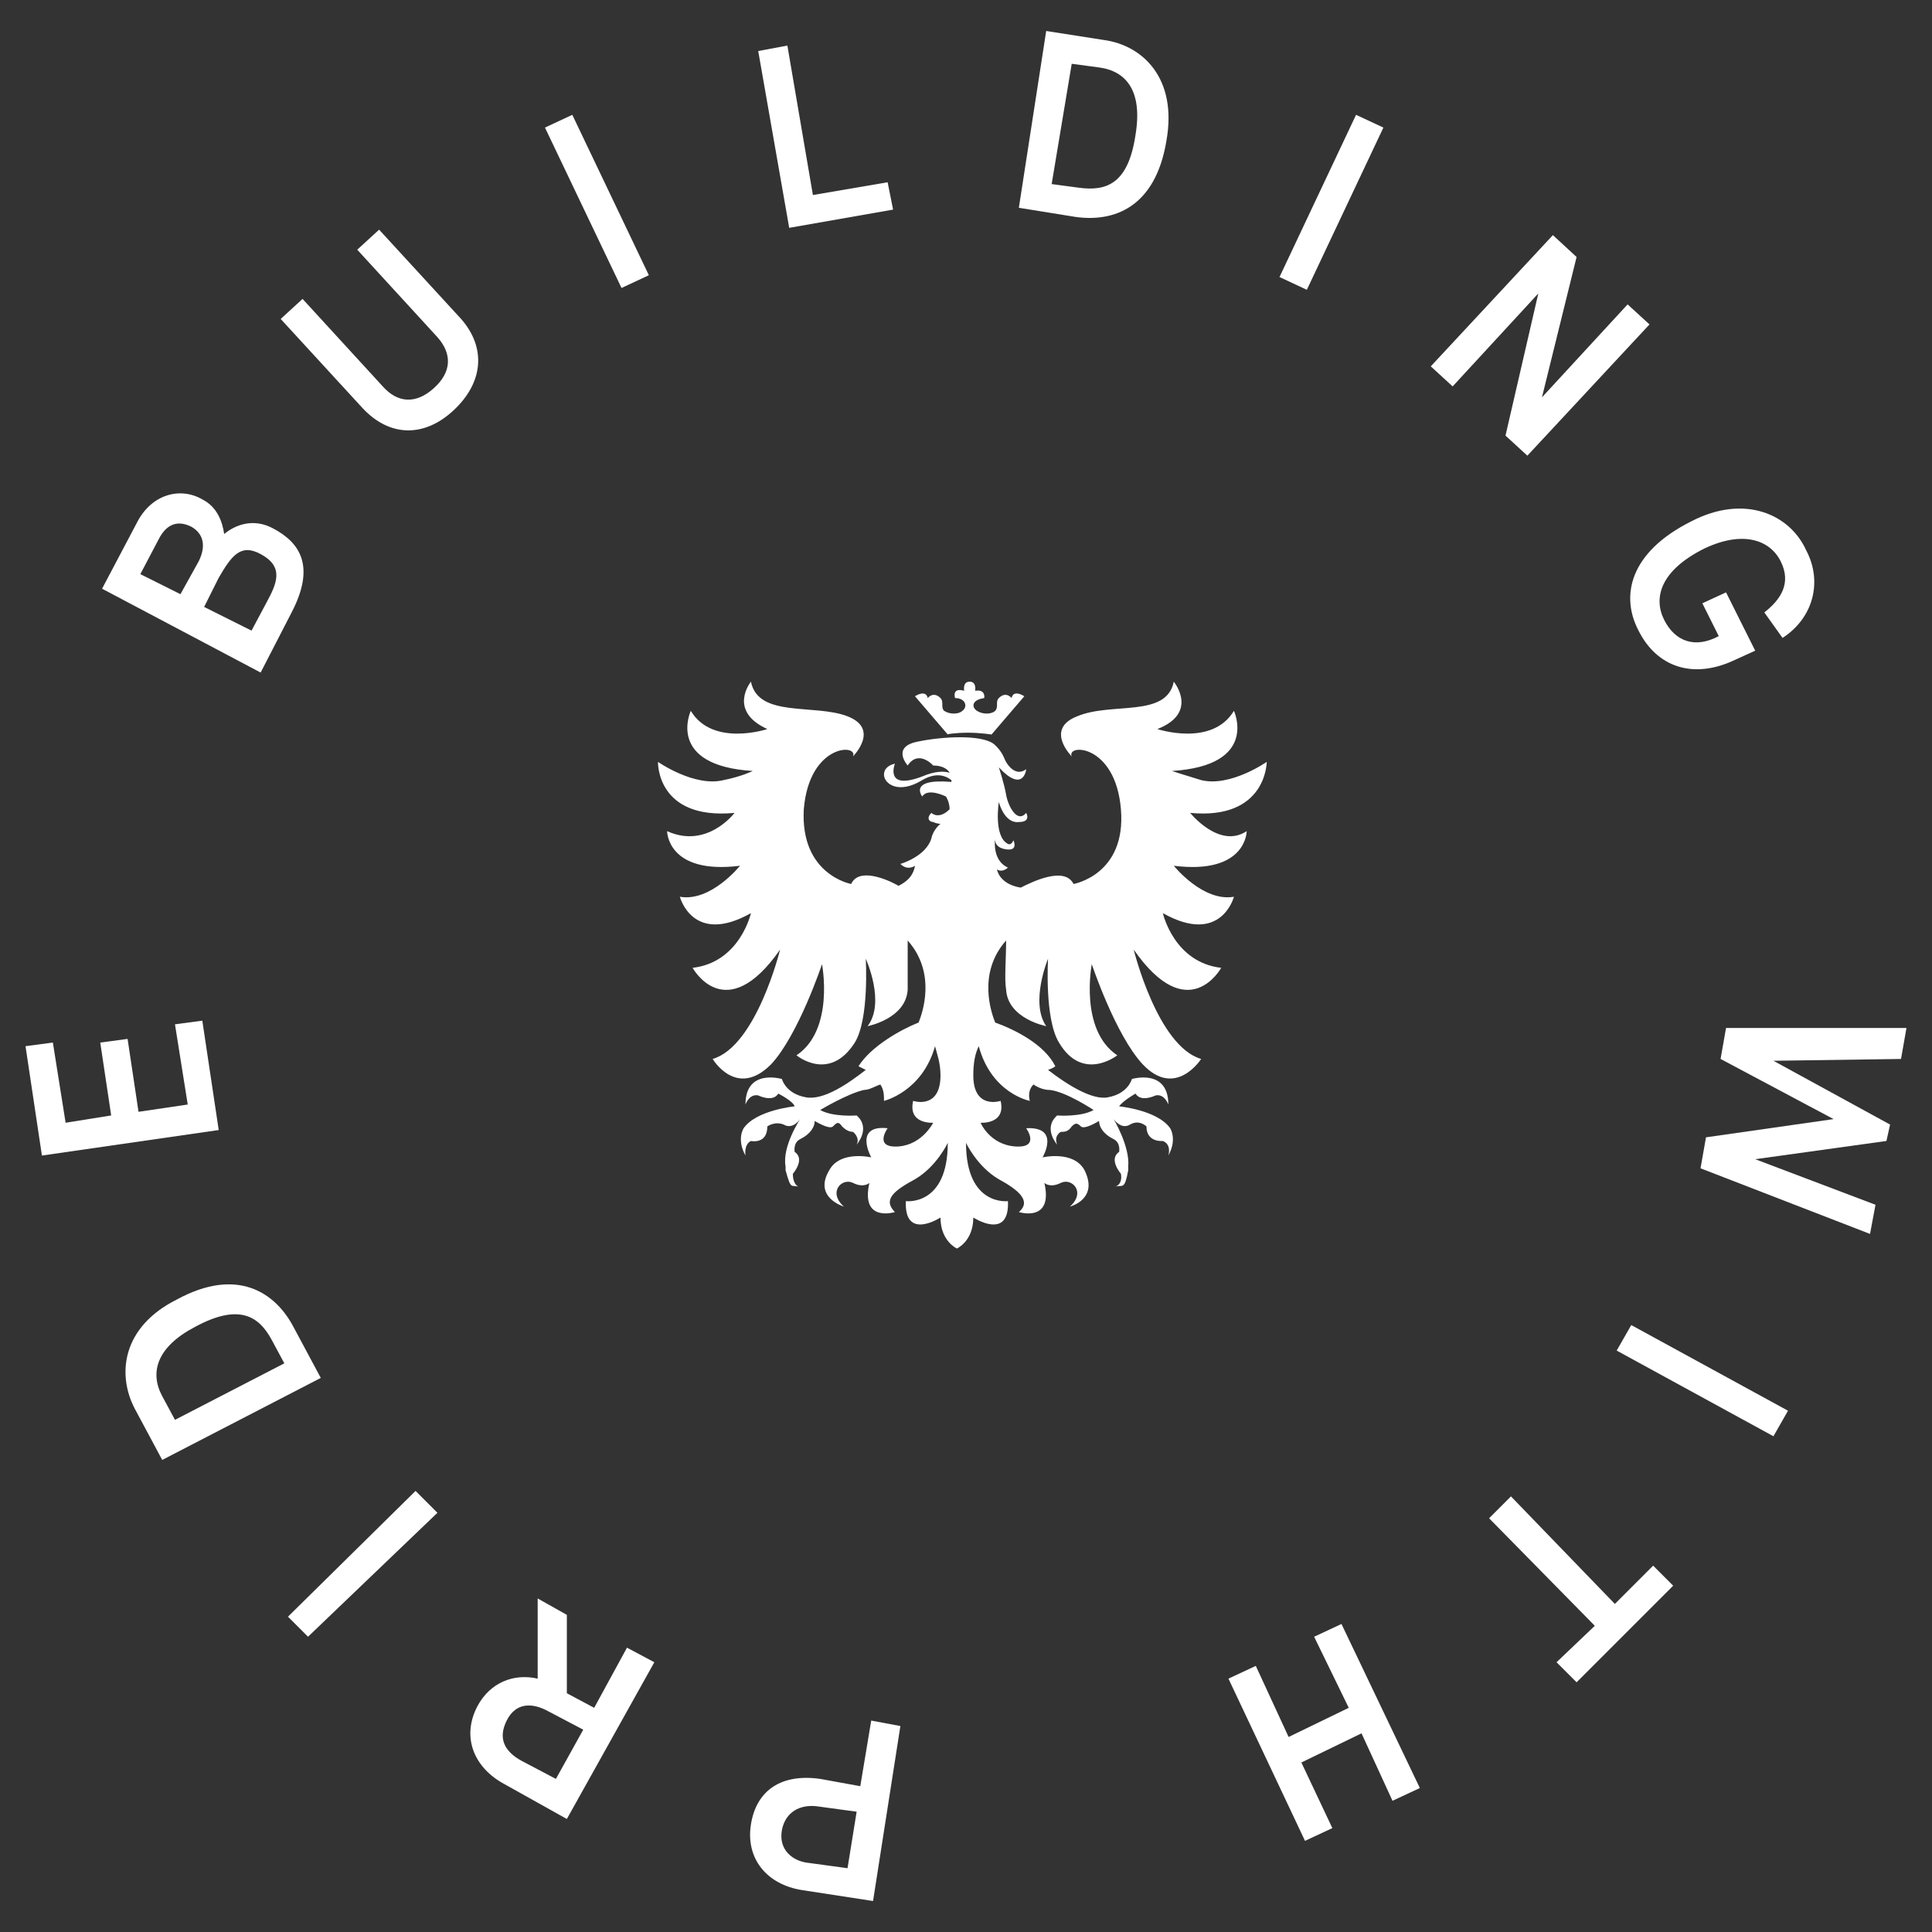<?xml version="1.0" encoding="utf-8"?>
<!-- Generator: Adobe Illustrator 18.1.0, SVG Export Plug-In . SVG Version: 6.00 Build 0)  -->
<svg version="1.1" id="Layer_1" xmlns="http://www.w3.org/2000/svg" xmlns:xlink="http://www.w3.org/1999/xlink" x="0px" y="0px"
	 width="106px" height="106px" viewBox="-23 70.6 106 106" enable-background="new -23 70.6 106 106" xml:space="preserve">
<rect x="-23" y="70.6" width="106" height="106" fill="#333333" stroke="none"/>
<g>
	<g>
		<path fill="#FFFFFF" d="M-17.4,102.9l1.9-3.6c0.8-1.6,2.4-2,3.6-1.3c0.8,0.4,1.1,1.2,1.2,1.9l0,0c0.6-0.5,1.6-0.9,2.7-0.3
			c1.5,0.8,2.3,2.1,1,4.6l-1.7,3.3L-17.4,102.9z M-12.1,101.4c0.4-0.8,0.3-1.5-0.4-1.9c-0.8-0.4-1.4-0.1-1.8,0.7l-1,1.9l2.2,1.1
			L-12.1,101.4z M-8.4,103.7c0.6-1.1,1-2-0.3-2.7c-1.1-0.6-1.6,0.1-2.3,1.3l-0.8,1.6l2.6,1.3L-8.4,103.7z"/>
		<path fill="#FFFFFF" d="M-7.6,88.1l1.2-1.1l4.4,4.8c0.8,0.9,1.8,1,2.8,0.1s1-1.9,0.2-2.8l-4.4-4.8l1.2-1.1l4.5,4.9
			c1.4,1.6,1.2,3.5-0.4,5c-1.6,1.5-3.5,1.5-5-0.1L-7.6,88.1z"/>
		<path fill="#FFFFFF" d="M6.9,77.6l1.5-0.7l4.2,8.8l-1.5,0.7L6.9,77.6z"/>
		<path fill="#FFFFFF" d="M18.6,73.4l1.6-0.3l1.4,8.2l4.1-0.7l0.3,1.5l-5.7,1L18.6,73.4z"/>
		<path fill="#FFFFFF" d="M34.4,72.3l3.2,0.5c2.1,0.3,4,2.1,3.4,5.5c-0.6,3.7-2.9,4.5-5,4.2L32.9,82L34.4,72.3z M36.2,80.9
			c1.5,0.2,2.7-0.2,3.1-2.9c0.4-2.4-0.5-3.5-2-3.7l-1.5-0.2l-1.1,6.6L36.2,80.9z"/>
		<path fill="#FFFFFF" d="M51.4,76.9l1.5,0.7l-4.2,8.9l-1.5-0.7L51.4,76.9z"/>
		<path fill="#FFFFFF" d="M62.2,83.5l1.3,1.2l-1.9,7.7l0,0l4.7-5.1l1.2,1.1l-6.7,7.2l-1.2-1.1l1.8-7.8l0,0l-4.7,5.1l-1.2-1.1
			L62.2,83.5z"/>
		<path fill="#FFFFFF" d="M69.8,99.2c2.9-1.5,5.4-0.4,6.3,1.6c0.9,1.7,0.4,3.7-1.3,4.8l-1-1.4c0.9-0.7,1.5-1.6,0.9-2.8
			s-2.1-1.7-4.2-0.7c-2.4,1.2-2.8,2.7-2.2,3.9s1.7,1.6,3,0.9l-0.9-1.8l1.3-0.6l1.6,3.2l-1.1,0.5c-2.3,1.1-4.3,0.4-5.3-1.6
			C65.9,103.3,66.4,100.9,69.8,99.2z"/>
		<path fill="#FFFFFF" d="M81.6,127l-0.3,1.7l-7,0.1l0,0l6.4,3.5l-0.2,0.9l-7.2,1l0,0l6.6,2.5l-0.3,1.6l-9.3-3.6l0.3-1.7l7-1l0,0
			l-6.2-3.3l0.3-1.7H81.6z"/>
		<path fill="#FFFFFF" d="M75.1,148l-0.8,1.4l-8.6-4.7l0.8-1.4L75.1,148z"/>
		<path fill="#FFFFFF" d="M65.6,158.6l2.1-2.1l1.1,1.1l-5.3,5.3l-1.1-1.1l2.1-2l-5.8-5.9l1.2-1.2L65.6,158.6z"/>
		<path fill="#FFFFFF" d="M54.9,168.7l-1.5,0.7l-1.7-3.7l-3.3,1.6l1.7,3.6l-1.5,0.7l-4.2-8.9l1.5-0.7l1.8,3.9l3.3-1.6l-1.9-3.9
			l1.5-0.7L54.9,168.7z"/>
		<path fill="#FFFFFF" d="M24.9,174.9l-3.9-0.6c-1.9-0.3-3.1-1.7-2.8-3.6s1.7-2.8,3.8-2.5l2.2,0.4l0.6-3.6l1.6,0.3L24.9,174.9z
			 M21.8,169.7c-0.9-0.1-1.7,0.3-1.9,1.3c-0.2,1.1,0.6,1.7,1.4,1.8l2.2,0.3L24,170L21.8,169.7z"/>
		<path fill="#FFFFFF" d="M8.1,170.4l-3.4-1.9c-1.7-0.9-2.4-2.6-1.5-4.3c0.7-1.3,2-1.8,3.3-1.5v-4.4l1.6,0.9v4.3l1.5,0.8l1.8-3.3
			l1.5,0.8L8.1,170.4z M7.1,164.5C6.2,164,5.3,164,4.8,165s-0.1,1.7,0.8,2.2l1.9,1l1.5-2.7L7.1,164.5z"/>
		<path fill="#FFFFFF" d="M-6.1,160.4l-1.1-1.1l7-6.9l1.2,1.2L-6.1,160.4z"/>
		<path fill="#FFFFFF" d="M-14.1,150.7l-1.5-2.8c-1-1.9-0.7-4.5,2.3-6c3.3-1.8,5.4-0.4,6.4,1.5l1.5,2.8L-14.1,150.7z M-8.1,144.1
			c-0.7-1.3-1.8-2-4.2-0.7c-2.1,1.1-2.5,2.5-1.8,3.8l0.7,1.3l6-3.1L-8.1,144.1z"/>
		<path fill="#FFFFFF" d="M-20.7,134l-0.9-6l1.5-0.2l0.7,4.4l2.5-0.4l-0.6-4l1.5-0.2l0.6,4l2.7-0.4l-0.7-4.4l1.5-0.2l0.9,6
			L-20.7,134z"/>
	</g>
	<g>
		<path fill="#FFFFFF" d="M42.3,115.2c4.2,0.4,4.2-2.8,4.2-2.8s-2,1.4-3.6,1c-1-0.3-1.6-0.5-1.6-0.5c4.8-0.3,3.4-3.3,3.4-3.3
			c-1.2,2-4.2,1-4.2,1c2.3-0.9,0.9-2.6,0.9-2.6c-0.4,2-3.4,1.1-5.3,1.9c-1.8,0.7-0.3,2.2-0.3,2.2c-0.3-0.7,2.4-0.7,2.7,2.9
			c0.3,3.6-2.6,4.1-2.6,4.1c-0.5-1-2.3-0.1-2.9,0.2c-1.2-0.2-1.3-1-1.3-1c0.3,0.2,0.6-0.1,0.6-0.1c-0.9-0.4-0.7-1.6-0.7-1.6
			s-0.1,0.5,0.6,0.6c0.7,0.1,0.4-0.5,0.4-0.5s-0.1,0.3-0.3,0.2c-0.8-0.4-0.5-2.3-0.5-2.3s0.3,1.2,1.1,1.1c0.7,0,0.4-0.5,0.4-0.5
			c-0.5,0.6-1-0.4-1.1-1c-0.1-0.6-0.4-1.5-0.4-1.5c1.3,1.4,1.5,0.2,1.5,0.1c-0.5,0.4-1-0.1-1.2-0.6c-0.2-0.5-0.6-0.8-0.6-0.8
			c-0.7-0.5-2.8-0.4-4.2-0.1c-1.4,0.3-0.5,1.3-0.5,1.3c0.6-0.9,1.4,0,1.4,0c0.5,0,0.8,0.2,0.9,0.4c-0.3-0.1-0.8-0.1-1.5,0.2
			c-2.1,0.8-1.5-0.7-1.5-0.7s-0.6,0.1-0.6,0.6c0,0.5,0.8,1.1,2.1,0.3c0.7-0.4,1.2-0.3,1.6,0c0,0,0,0.1,0,0.1
			c-2.4-0.2-1.6,0.8-1.6,0.8c0.3-0.5,1.3,0,1.3,0s0.2,0.3,0.2,0.7c-0.6,0.6-1,0.2-1,0.2c-0.3,0.3-0.1,0.5,0.1,0.5
			c0.2,0.1,0.4,0.1,0.4,0.1s-0.4,0.3-0.5,0.8c-0.3,1-1.7,1.4-1.7,1.4c0.4,0.4,0.8,0.1,0.8,0.1c-0.1,0.6-0.5,0.9-0.9,1.1
			c-0.7-0.4-2.2-1-2.6-0.1c0,0-2.8-0.5-2.6-4.1c0.3-3.6,3-3.6,2.7-2.9c0,0,1.5-1.5-0.3-2.2c-1.8-0.7-4.9,0.1-5.3-1.9
			c0,0-1.3,1.6,0.9,2.6c0,0-3,1-4.2-1c0,0-1.4,3,3.4,3.3c0,0-0.6,0.3-1.6,0.5c-1.6,0.4-3.6-1-3.6-1s-0.1,3.2,4.2,2.8
			c0,0-1.5,2-3.7,1c0,0,0,2.4,4,1.9c0,0-1.6,2-3.3,1.7c0,0,0.7,2.7,3.9,0.9c0,0-0.6,2.7-3.2,3c0,0,1.8,3.3,4.8-1c0,0-1.3,5.3-3.7,6
			c0,0,1.3,2.2,3.2,0.3c1.5-1.6,2.8-5.5,2.8-5.5s0.7,3.6-1.4,5c0,0,1.8,1.5,3.2-0.7c0.8-1.3,0.6-4.6,0.6-4.6s1.1,2.4,0.1,3.7
			c0,0,2.1-0.4,2.2-2c0-0.6,0-1.7,0-2.7c1.6,1.8,0.8,4,0.6,4.5c-1,0.4-2.6,1.3-3.3,2.4c0,0,0.2,0.1,0.4,0.2
			c-0.9,0.7-2.3,1.7-3.3,1.5c-1.1-0.2-1.3-1-1.3-1s-2-0.6-2,1.4c0,0,0.2-0.6,0.7-0.5c0,0,0.8,0.4,1.1-0.1c0,0,0.8,0.4,0.9,0.7
			c0,0-2.1,0.2-2.8,1.2c0,0-0.4,0.6,0.1,1.5c0,0-0.1-0.6,0.3-0.8c0,0,0.9,0.2,0.9-0.8c0,0,0.4-0.3,0.9-0.1c0.5,0.3,0.9-0.3,0.9-0.3
			s-1,1.5-0.8,2.6c0,0.1,0,0.1,0,0.2c0.3,1.1,0.3,0.8,0.7,0.9c0,0-0.3-0.1-0.3-0.7c0,0,0.7-0.8,0.1-1.2c0,0-0.1-0.5,0.3-0.7
			c0.6-0.3,0.8-0.7,0.8-1c0,0,0.8,0.5,1,0.3c0.2-0.2,0.3-0.3,0.5,0c0.2,0.2,0.4,0.3,0.6,0.3c0,0,0.4,0.3,0.2,0.7c0,0,0.8-0.9,0-1.6
			c0,0-1.3,0.1-2-0.3c0,0,1.5-0.9,2.4-1.1c0.3,0,0.6-0.2,0.9-0.3c0.2,0.3,0.2,0.6,0.2,0.9c0,0,2.1-0.5,2.8-3
			c0.1,0.4,0.3,0.9,0.3,1.6c0,1.9-1.5,1.4-1.5,1.4c-0.3,1.3,1.1,1.2,1.1,1.2s-0.6,1.2-1.9,1.3c-1.4,0.1-0.6-1-0.6-1
			c-1.9-0.2-0.9,1.6-0.9,1.6s-1.7-0.4-2.3,0.7c-0.9,1.5,0.8,2,0.8,2c-0.9-0.8-0.1-1.6,0.5-1.3c0.6,0.3,0.9,0,0.9,0
			c-0.5,2.2,1.4,1.6,1.4,1.6c-0.7-0.7,0-1.2,1.1-1.8c1.2-0.7,1.8-2,1.8-2c0,3.5-2.3,3.2-2.3,3.2c-0.1,2.2,1.9,0.9,1.9,0.9
			c0,1.3,0.9,1.7,0.9,1.7s0.9-0.4,0.9-1.7c0,0,2,1.3,1.9-0.9c0,0-2.3,0.3-2.3-3.2c0,0,0.6,1.3,1.8,2c1.1,0.6,1.8,1.2,1.1,1.8
			c0,0,1.9,0.6,1.4-1.6c0,0,0.3,0.3,0.9,0c0.6-0.3,1.4,0.5,0.5,1.3c0,0,1.6-0.4,0.8-2c-0.6-1.1-2.3-0.7-2.3-0.7s1-1.7-0.9-1.6
			c0,0,0.8,1.1-0.6,1c-1.4-0.1-1.9-1.3-1.9-1.3s1.4,0.1,1.1-1.2c0,0-1.5,0.5-1.5-1.4c0-0.7,0.1-1.2,0.3-1.6c0.7,2.6,2.8,3,2.8,3
			c-0.1-0.4,0-0.7,0.2-0.9c0.3,0.2,0.6,0.3,0.9,0.3c0.9,0.1,2.4,1.1,2.4,1.1c-0.7,0.4-2,0.3-2,0.3c-0.8,0.7,0,1.6,0,1.6
			c-0.2-0.5,0.2-0.7,0.2-0.7c0.2,0,0.4,0,0.6-0.3c0.2-0.2,0.3-0.2,0.5,0c0.2,0.2,1-0.3,1-0.3c0,0.3,0.2,0.7,0.8,1
			c0.4,0.2,0.3,0.7,0.3,0.7c-0.6,0.4,0.1,1.2,0.1,1.2c0.1,0.6-0.3,0.7-0.3,0.7c0.4-0.1,0.5,0.2,0.7-0.9c0,0,0-0.1,0-0.2
			c0.1-1.1-0.8-2.6-0.8-2.6s0.4,0.6,0.9,0.3c0.5-0.3,0.9,0.1,0.9,0.1c0,0.9,0.9,0.8,0.9,0.8c0.5,0.2,0.3,0.8,0.3,0.8
			c0.5-0.9,0.1-1.5,0.1-1.5c-0.7-1-2.8-1.2-2.8-1.2c0.2-0.3,0.9-0.7,0.9-0.7c0.3,0.5,1.1,0.1,1.1,0.1c0.5-0.1,0.7,0.5,0.7,0.5
			c0-2-2-1.4-2-1.4s-0.2,0.8-1.3,1c-0.9,0.2-2.4-0.8-3.3-1.5c0.3-0.1,0.4-0.2,0.4-0.2c-0.6-1.2-2.2-2-3.3-2.4
			c-0.2-0.5-1-2.7,0.6-4.5c0,1-0.1,2.1,0,2.7c0.1,1.6,2.2,2,2.2,2c-0.9-1.3,0.1-3.7,0.1-3.7s-0.2,3.3,0.6,4.6
			c1.3,2.2,3.2,0.7,3.2,0.7c-2.1-1.4-1.4-5-1.4-5s1.3,3.9,2.8,5.5c1.8,1.9,3.2-0.3,3.2-0.3c-2.4-0.7-3.7-6-3.7-6c3,4.3,4.8,1,4.8,1
			c-2.6-0.3-3.2-3-3.2-3c3.2,1.8,3.9-0.9,3.9-0.9c-1.7,0.3-3.3-1.7-3.3-1.7c4,0.5,4-1.9,4-1.9C43.9,117.2,42.3,115.2,42.3,115.2z"/>
		<path fill="#FFFFFF" d="M30.1,110.8c0.7,0,1.3,0.1,1.3,0.1l1.8-2.1c0,0-0.6-0.4-0.7,0.1c0,0-0.3-0.4-0.7,0c-0.2,0.2,0,0.5-0.2,0.7
			c-0.2,0.2-0.7,0.2-1,0c-0.3-0.2-0.3-0.6,0.4-0.7c0,0,0.1-0.5-0.5-0.4c0,0,0.1-0.5-0.3-0.5c-0.4,0-0.3,0.5-0.3,0.5
			c-0.7-0.2-0.5,0.4-0.5,0.4c0.6,0,0.7,0.5,0.4,0.7c-0.2,0.2-0.7,0.2-1,0c-0.2-0.2,0-0.5-0.2-0.7c-0.4-0.4-0.7,0-0.7,0
			c-0.1-0.5-0.7-0.1-0.7-0.1l1.8,2.1C28.8,110.9,29.4,110.8,30.1,110.8z"/>
	</g>
</g>
</svg>
